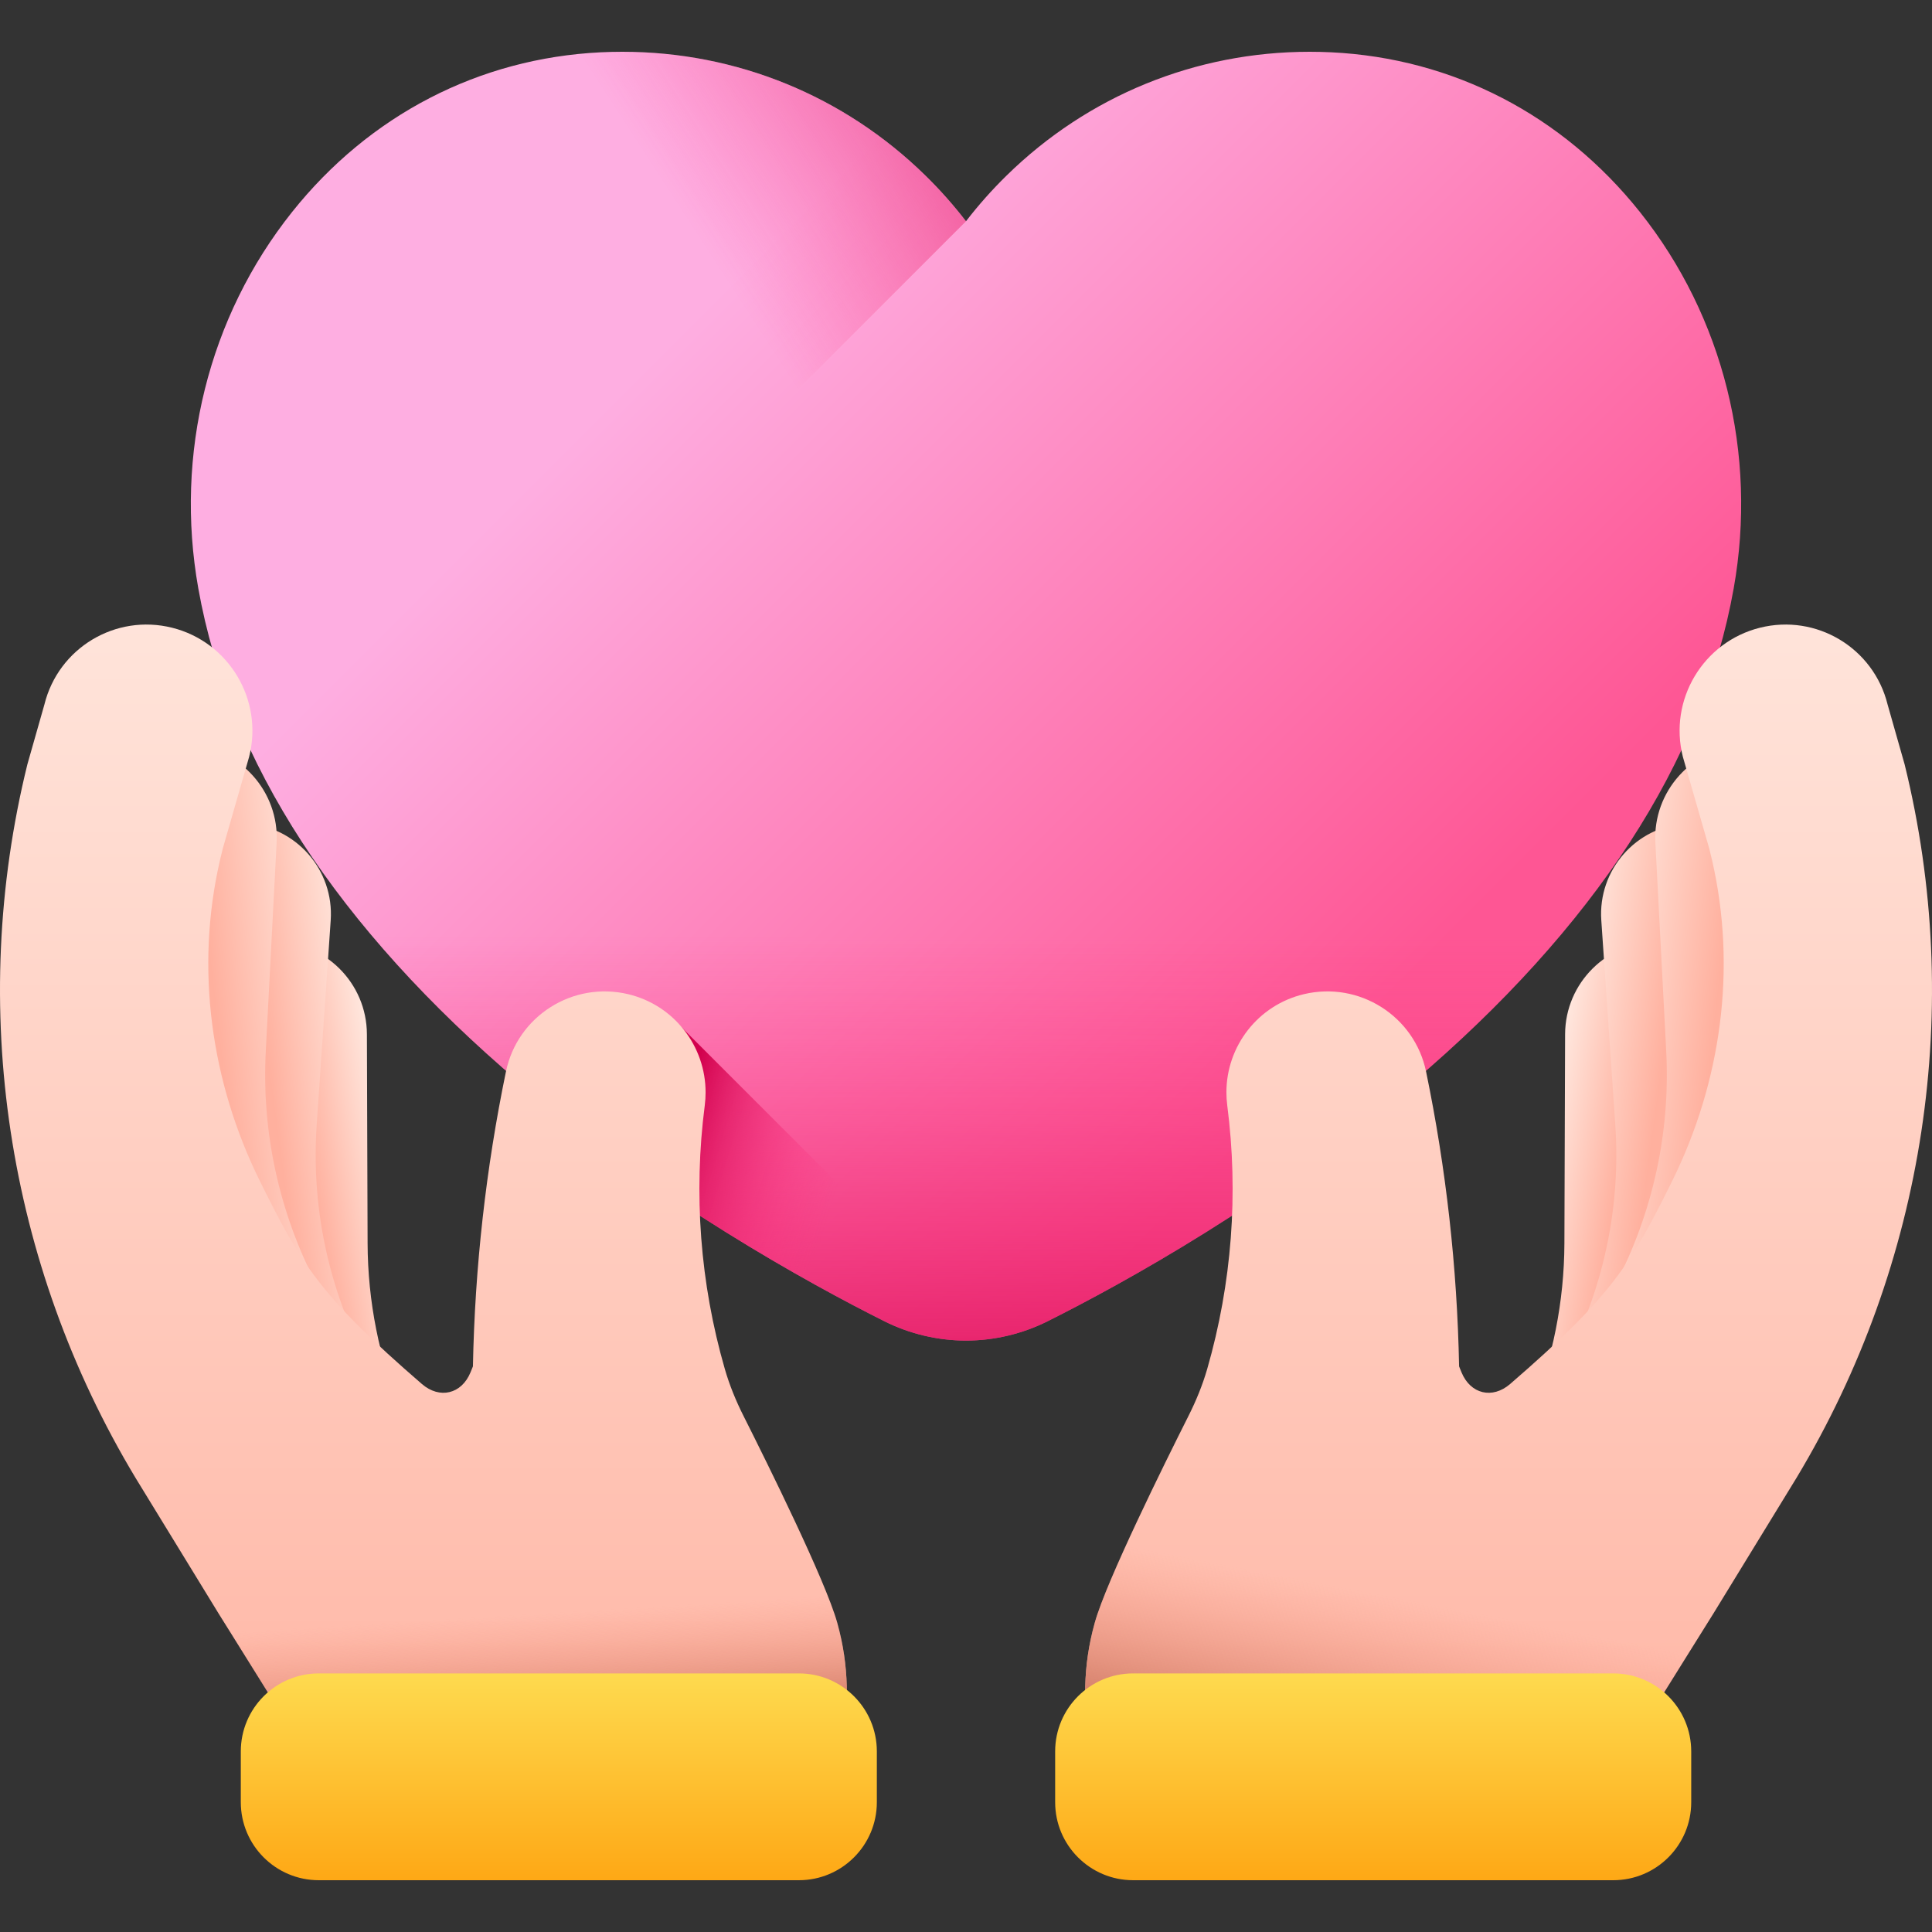 <svg xmlns="http://www.w3.org/2000/svg" width="75" height="75" viewBox="0 0 75 75" fill="none">
  <rect x="0" y="0" width="75" height="75" fill="#333333" stroke="none"/>
  <g clip-path="url(#clip0_645_857)">
    <path d="M64.385 36.551C62.392 36.539 60.764 38.154 60.757 40.147L60.73 48.263C60.723 50.529 60.273 52.749 59.436 54.811L66.656 55.569C67.43 52.845 67.848 50.011 67.876 47.133L67.943 40.162C67.963 38.178 66.37 36.561 64.385 36.551Z" fill="url(#paint0_linear_645_857)"/>
    <path d="M65.458 31.965C63.508 32.086 62.028 33.773 62.162 35.723L62.705 43.662C62.918 46.752 62.287 49.81 60.926 52.533L66.553 57.676C68.874 52.868 69.952 47.504 69.616 42.083L69.192 35.261C69.071 33.319 67.4 31.843 65.458 31.965Z" fill="url(#paint1_linear_645_857)"/>
    <path d="M67.684 28.921C65.694 29.019 64.157 30.722 64.261 32.712L64.683 40.816C64.848 43.971 64.154 47.083 62.721 49.843L68.373 55.159C70.819 50.285 72.008 44.827 71.756 39.293L71.436 32.329C71.346 30.347 69.666 28.821 67.684 28.921Z" fill="url(#paint2_linear_645_857)"/>
    <path d="M10.615 36.551C12.608 36.539 14.237 38.154 14.243 40.147L14.27 48.263C14.277 50.529 14.727 52.749 15.564 54.811L8.344 55.569C7.571 52.845 7.152 50.011 7.124 47.133L7.057 40.162C7.038 38.178 8.63 36.561 10.615 36.551Z" fill="url(#paint3_linear_645_857)"/>
    <path d="M9.542 31.965C11.492 32.086 12.971 33.773 12.838 35.723L12.294 43.662C12.082 46.752 12.712 49.81 14.073 52.533L8.447 57.676C6.126 52.868 5.047 47.504 5.383 42.083L5.808 35.261C5.928 33.319 7.6 31.843 9.542 31.965Z" fill="url(#paint4_linear_645_857)"/>
    <path d="M7.316 28.921C9.306 29.019 10.843 30.722 10.739 32.712L10.317 40.816C10.152 43.971 10.845 47.083 12.279 49.843L6.627 55.159C4.181 50.285 2.991 44.827 3.244 39.293L3.564 32.329C3.654 30.347 5.334 28.821 7.316 28.921Z" fill="url(#paint5_linear_645_857)"/>
    <path d="M37.5 52.041C36.408 52.041 35.313 51.782 34.336 51.293C31.382 49.814 25.612 46.644 20.17 42.022C13.091 36.01 8.894 29.557 7.698 22.841C6.769 17.625 8.095 12.3 11.338 8.231C14.341 4.463 18.597 2.261 23.321 2.03C23.599 2.017 23.881 2.01 24.157 2.01C28.584 2.01 32.762 3.716 35.923 6.813C36.494 7.372 37.02 7.966 37.5 8.589C37.979 7.966 38.506 7.372 39.077 6.813C42.237 3.715 46.416 2.01 50.842 2.01C51.119 2.01 51.401 2.017 51.679 2.03C56.403 2.26 60.659 4.462 63.662 8.231C66.905 12.3 68.231 17.625 67.302 22.841C66.106 29.556 61.909 36.01 54.83 42.022C49.388 46.644 43.619 49.814 40.664 51.293C39.686 51.782 38.592 52.041 37.5 52.041Z" fill="url(#paint6_linear_645_857)"/>
    <path d="M9.405 28.414C11.47 33.134 15.072 37.693 20.17 42.022C25.613 46.644 31.382 49.815 34.336 51.293C35.314 51.782 36.408 52.041 37.5 52.041C38.592 52.041 39.687 51.782 40.664 51.293C43.619 49.814 49.388 46.644 54.83 42.022C59.928 37.693 63.531 33.134 65.595 28.414H9.405Z" fill="url(#paint7_linear_645_857)"/>
    <path d="M26.323 39.743V46.636C29.578 48.803 32.5 50.374 34.336 51.293C35.313 51.782 36.407 52.041 37.5 52.041C37.848 52.041 38.196 52.012 38.54 51.96L26.323 39.743Z" fill="url(#paint8_linear_645_857)"/>
    <path d="M35.923 6.813C32.762 3.716 28.584 2.01 24.157 2.01C23.881 2.01 23.599 2.017 23.321 2.03C18.597 2.26 14.341 4.462 11.338 8.23C8.095 12.299 6.769 17.625 7.698 22.841C8.358 26.546 9.933 30.172 12.401 33.688L37.5 8.589C37.02 7.966 36.494 7.372 35.923 6.813Z" fill="url(#paint9_linear_645_857)"/>
    <path d="M32.637 67.843H11.74L8.494 62.65L5.259 57.367C0.253 49.044 -1.256 39.08 1.063 29.672L1.723 27.352C2.265 25.153 4.485 23.818 6.684 24.369C8.89 24.922 10.231 27.171 9.672 29.377L8.646 32.95C8.606 33.105 8.569 33.261 8.534 33.415C7.576 37.602 8.182 41.989 10.084 45.839C11.676 49.058 12.419 50.305 16.378 53.727C17.068 54.322 17.918 54.118 18.265 53.275L18.359 53.043C18.434 49.196 18.862 45.367 19.64 41.603C20.085 39.443 22.235 38.083 24.382 38.593C26.168 39.017 27.391 40.612 27.391 42.405C27.391 42.572 27.381 42.743 27.359 42.913C26.916 46.333 27.178 49.815 28.137 53.142C28.32 53.777 28.572 54.39 28.87 54.98C29.807 56.842 32.044 61.358 32.498 62.983C32.503 62.997 32.507 63.012 32.51 63.028C32.957 64.638 32.982 66.287 32.637 67.843Z" fill="url(#paint10_linear_645_857)"/>
    <path d="M32.637 67.843H11.739L8.494 62.651L8.301 62.336L28.407 53.935C28.544 54.291 28.698 54.641 28.87 54.98C29.807 56.842 32.044 61.358 32.498 62.983C32.503 62.998 32.507 63.013 32.51 63.029C32.957 64.639 32.982 66.287 32.637 67.843Z" fill="url(#paint11_linear_645_857)"/>
    <path d="M34.039 67.99V69.961C34.039 71.634 32.683 72.99 31.011 72.99H12.377C10.704 72.99 9.348 71.634 9.348 69.961V67.99C9.348 66.317 10.704 64.961 12.377 64.961H31.011C32.683 64.961 34.039 66.317 34.039 67.99Z" fill="url(#paint12_linear_645_857)"/>
    <path d="M69.742 57.367L66.506 62.65L63.261 67.843H42.364C42.018 66.287 42.043 64.638 42.49 63.028C42.493 63.012 42.498 62.997 42.502 62.983C42.956 61.358 45.193 56.842 46.13 54.98C46.428 54.39 46.68 53.777 46.864 53.142C47.822 49.815 48.084 46.333 47.642 42.913C47.62 42.743 47.609 42.572 47.609 42.405C47.609 40.612 48.833 39.017 50.618 38.593C52.765 38.083 54.915 39.443 55.361 41.603C56.139 45.367 56.567 49.196 56.642 53.043L56.736 53.275C57.083 54.118 57.933 54.322 58.623 53.727C62.581 50.305 63.324 49.058 64.917 45.839C66.818 41.989 67.424 37.602 66.467 33.415C66.431 33.261 66.395 33.105 66.355 32.95L65.328 29.377C64.77 27.171 66.111 24.922 68.317 24.369C70.515 23.818 72.736 25.153 73.277 27.352L73.937 29.672C76.256 39.08 74.748 49.044 69.742 57.367Z" fill="url(#paint13_linear_645_857)"/>
    <path d="M66.699 62.336L66.506 62.651L63.261 67.843H42.364C42.018 66.287 42.043 64.639 42.49 63.029C42.493 63.013 42.498 62.998 42.502 62.983C42.956 61.358 45.193 56.842 46.13 54.98C46.302 54.641 46.456 54.291 46.593 53.935L66.699 62.336Z" fill="url(#paint14_linear_645_857)"/>
    <path d="M65.653 67.99V69.961C65.653 71.634 64.296 72.99 62.624 72.99H43.99C42.317 72.99 40.961 71.634 40.961 69.961V67.99C40.961 66.317 42.317 64.961 43.99 64.961H62.624C64.296 64.961 65.653 66.317 65.653 67.99Z" fill="url(#paint15_linear_645_857)"/>
  </g>
  <defs>
    <linearGradient id="paint0_linear_645_857" x1="59.477" y1="45.273" x2="62.867" y2="45.83" gradientUnits="userSpaceOnUse">
      <stop stop-color="#FFEEE6"/>
      <stop offset="1" stop-color="#FFB09E"/>
    </linearGradient>
    <linearGradient id="paint1_linear_645_857" x1="59.89" y1="44.003" x2="64.091" y2="44.573" gradientUnits="userSpaceOnUse">
      <stop stop-color="#FFEEE6"/>
      <stop offset="1" stop-color="#FFB09E"/>
    </linearGradient>
    <linearGradient id="paint2_linear_645_857" x1="61.4" y1="41.241" x2="66.316" y2="41.82" gradientUnits="userSpaceOnUse">
      <stop stop-color="#FFEEE6"/>
      <stop offset="1" stop-color="#FFB09E"/>
    </linearGradient>
    <linearGradient id="paint3_linear_645_857" x1="15.519" y1="45.242" x2="12.129" y2="45.798" gradientUnits="userSpaceOnUse">
      <stop stop-color="#FFEEE6"/>
      <stop offset="1" stop-color="#FFB09E"/>
    </linearGradient>
    <linearGradient id="paint4_linear_645_857" x1="15.049" y1="43.972" x2="10.847" y2="44.542" gradientUnits="userSpaceOnUse">
      <stop stop-color="#FFEEE6"/>
      <stop offset="1" stop-color="#FFB09E"/>
    </linearGradient>
    <linearGradient id="paint5_linear_645_857" x1="13.595" y1="41.21" x2="8.679" y2="41.789" gradientUnits="userSpaceOnUse">
      <stop stop-color="#FFEEE6"/>
      <stop offset="1" stop-color="#FFB09E"/>
    </linearGradient>
    <linearGradient id="paint6_linear_645_857" x1="27.969" y1="11.23" x2="54.724" y2="37.985" gradientUnits="userSpaceOnUse">
      <stop stop-color="#FEAEE1"/>
      <stop offset="1" stop-color="#FE5694"/>
    </linearGradient>
    <linearGradient id="paint7_linear_645_857" x1="37.5" y1="36.35" x2="37.5" y2="57.592" gradientUnits="userSpaceOnUse">
      <stop stop-color="#FD3581" stop-opacity="0"/>
      <stop offset="0.277" stop-color="#F62C78" stop-opacity="0.277"/>
      <stop offset="0.728" stop-color="#E11460" stop-opacity="0.728"/>
      <stop offset="1" stop-color="#D2024E"/>
    </linearGradient>
    <linearGradient id="paint8_linear_645_857" x1="32.468" y1="46.23" x2="26.145" y2="44.269" gradientUnits="userSpaceOnUse">
      <stop stop-color="#FD3581" stop-opacity="0"/>
      <stop offset="0.277" stop-color="#F62C78" stop-opacity="0.277"/>
      <stop offset="0.728" stop-color="#E11460" stop-opacity="0.728"/>
      <stop offset="1" stop-color="#D2024E"/>
    </linearGradient>
    <linearGradient id="paint9_linear_645_857" x1="27.717" y1="10.146" x2="44.317" y2="-0.633" gradientUnits="userSpaceOnUse">
      <stop stop-color="#FD3581" stop-opacity="0"/>
      <stop offset="1" stop-color="#D2024E"/>
    </linearGradient>
    <linearGradient id="paint10_linear_645_857" x1="16.437" y1="13.98" x2="16.437" y2="75.284" gradientUnits="userSpaceOnUse">
      <stop stop-color="#FFEEE6"/>
      <stop offset="1" stop-color="#FFB09E"/>
    </linearGradient>
    <linearGradient id="paint11_linear_645_857" x1="20.515" y1="62.661" x2="20.809" y2="67.514" gradientUnits="userSpaceOnUse">
      <stop stop-color="#F89580" stop-opacity="0"/>
      <stop offset="0.997" stop-color="#C5715A"/>
    </linearGradient>
    <linearGradient id="paint12_linear_645_857" x1="21.694" y1="63.431" x2="21.694" y2="73.302" gradientUnits="userSpaceOnUse">
      <stop stop-color="#FEE45A"/>
      <stop offset="1" stop-color="#FEA613"/>
    </linearGradient>
    <linearGradient id="paint13_linear_645_857" x1="58.563" y1="13.98" x2="58.563" y2="75.284" gradientUnits="userSpaceOnUse">
      <stop stop-color="#FFEEE6"/>
      <stop offset="1" stop-color="#FFB09E"/>
    </linearGradient>
    <linearGradient id="paint14_linear_645_857" x1="54.687" y1="62.114" x2="53.363" y2="69.025" gradientUnits="userSpaceOnUse">
      <stop stop-color="#F89580" stop-opacity="0"/>
      <stop offset="0.997" stop-color="#C5715A"/>
    </linearGradient>
    <linearGradient id="paint15_linear_645_857" x1="53.307" y1="63.431" x2="53.307" y2="73.302" gradientUnits="userSpaceOnUse">
      <stop stop-color="#FEE45A"/>
      <stop offset="1" stop-color="#FEA613"/>
    </linearGradient>
    <clipPath id="clip0_645_857">
      <rect width="75" height="75" fill="white"/>
    </clipPath>
  </defs>
</svg>